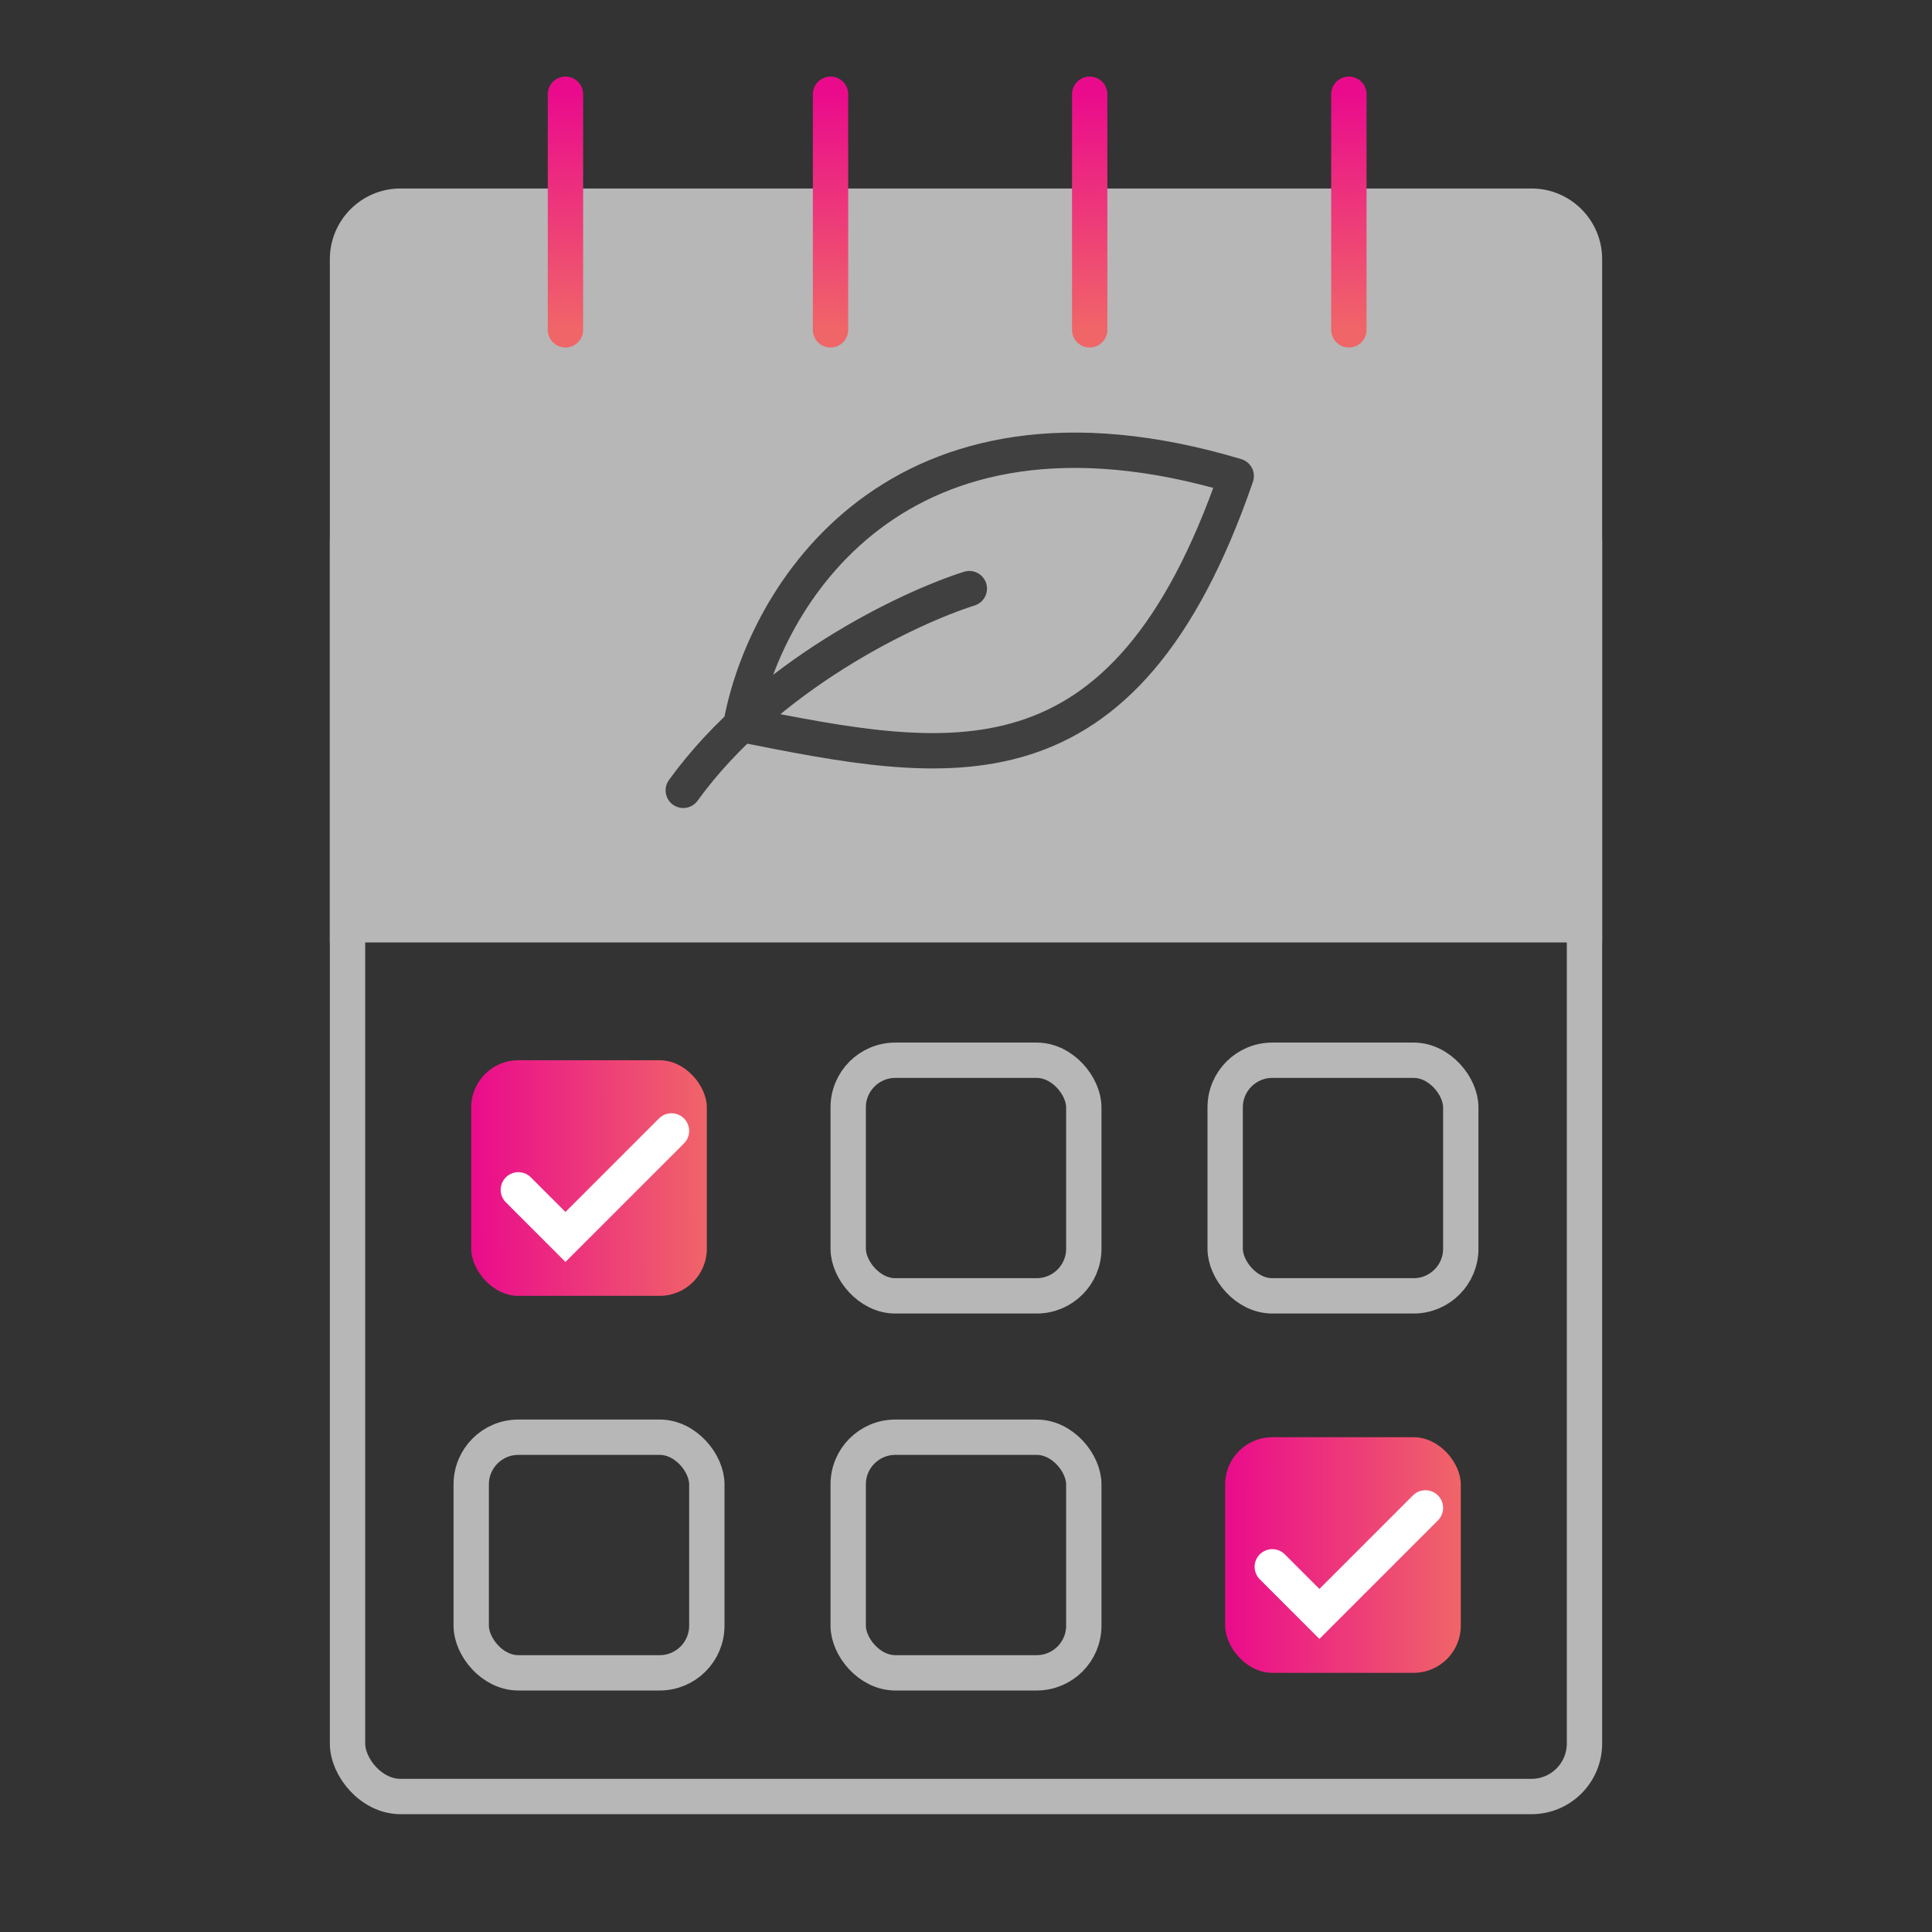 <svg xmlns="http://www.w3.org/2000/svg" width="82" height="82" viewBox="0 0 82 82" fill="none"><rect x="0" y="0" width="82" height="82" fill="#333333" stroke="none"/><rect x="14.75" y="20.75" width="52.5" height="55.5" rx="2.25" stroke="#B7B7B7" stroke-width="1.5"></rect><path d="M14 11C14 9.343 15.343 8 17 8H65C66.657 8 68 9.343 68 11V40H14V11Z" fill="#B7B7B7"></path><path d="M41.141 24.983C38.571 25.796 32.545 28.647 29 33.545M31.45 30.747C32.415 25.428 37.97 15.874 52.469 20.205C47.7 34.057 40.218 32.484 31.45 30.747Z" stroke="#404040" stroke-width="1.5" stroke-linecap="round" stroke-linejoin="round"></path><path d="M24 4L24 14" stroke="url(#paint0_linear_7994_116978)" stroke-width="1.5" stroke-linecap="round"></path><path d="M35.25 4L35.25 14" stroke="url(#paint1_linear_7994_116978)" stroke-width="1.5" stroke-linecap="round"></path><path d="M46.25 4L46.25 14" stroke="url(#paint2_linear_7994_116978)" stroke-width="1.5" stroke-linecap="round"></path><path d="M57.25 4L57.25 14" stroke="url(#paint3_linear_7994_116978)" stroke-width="1.5" stroke-linecap="round"></path><rect x="20" y="61" width="10" height="10" rx="2" stroke="#B7B7B7" stroke-width="1.5"></rect><rect x="36" y="45" width="10" height="10" rx="2" stroke="#B7B7B7" stroke-width="1.5"></rect><rect x="36" y="61" width="10" height="10" rx="2" stroke="#B7B7B7" stroke-width="1.5"></rect><rect x="52" y="45" width="10" height="10" rx="2" stroke="#B7B7B7" stroke-width="1.5"></rect><rect x="52" y="61" width="10" height="10" rx="2" fill="url(#paint4_linear_7994_116978)"></rect><rect x="20" y="45" width="10" height="10" rx="2" fill="url(#paint5_linear_7994_116978)"></rect><path d="M54 66.5L56 68.5L60.5 64" stroke="white" stroke-width="1.5" stroke-linecap="round"></path><path d="M22 50.5L24 52.5L28.5 48" stroke="white" stroke-width="1.5" stroke-linecap="round"></path><defs><linearGradient id="paint0_linear_7994_116978" x1="23.382" y1="4" x2="23.646" y2="13.996" gradientUnits="userSpaceOnUse"><stop stop-color="#EA0B8C"></stop><stop offset="1" stop-color="#F06568"></stop></linearGradient><linearGradient id="paint1_linear_7994_116978" x1="34.632" y1="4" x2="34.896" y2="13.996" gradientUnits="userSpaceOnUse"><stop stop-color="#EA0B8C"></stop><stop offset="1" stop-color="#F06568"></stop></linearGradient><linearGradient id="paint2_linear_7994_116978" x1="45.632" y1="4" x2="45.896" y2="13.996" gradientUnits="userSpaceOnUse"><stop stop-color="#EA0B8C"></stop><stop offset="1" stop-color="#F06568"></stop></linearGradient><linearGradient id="paint3_linear_7994_116978" x1="56.632" y1="4" x2="56.896" y2="13.996" gradientUnits="userSpaceOnUse"><stop stop-color="#EA0B8C"></stop><stop offset="1" stop-color="#F06568"></stop></linearGradient><linearGradient id="paint4_linear_7994_116978" x1="52" y1="67.181" x2="62.003" y2="67.155" gradientUnits="userSpaceOnUse"><stop stop-color="#EA0B8C"></stop><stop offset="1" stop-color="#F06568"></stop></linearGradient><linearGradient id="paint5_linear_7994_116978" x1="20" y1="51.181" x2="30.003" y2="51.155" gradientUnits="userSpaceOnUse"><stop stop-color="#EA0B8C"></stop><stop offset="1" stop-color="#F06568"></stop></linearGradient></defs></svg>
